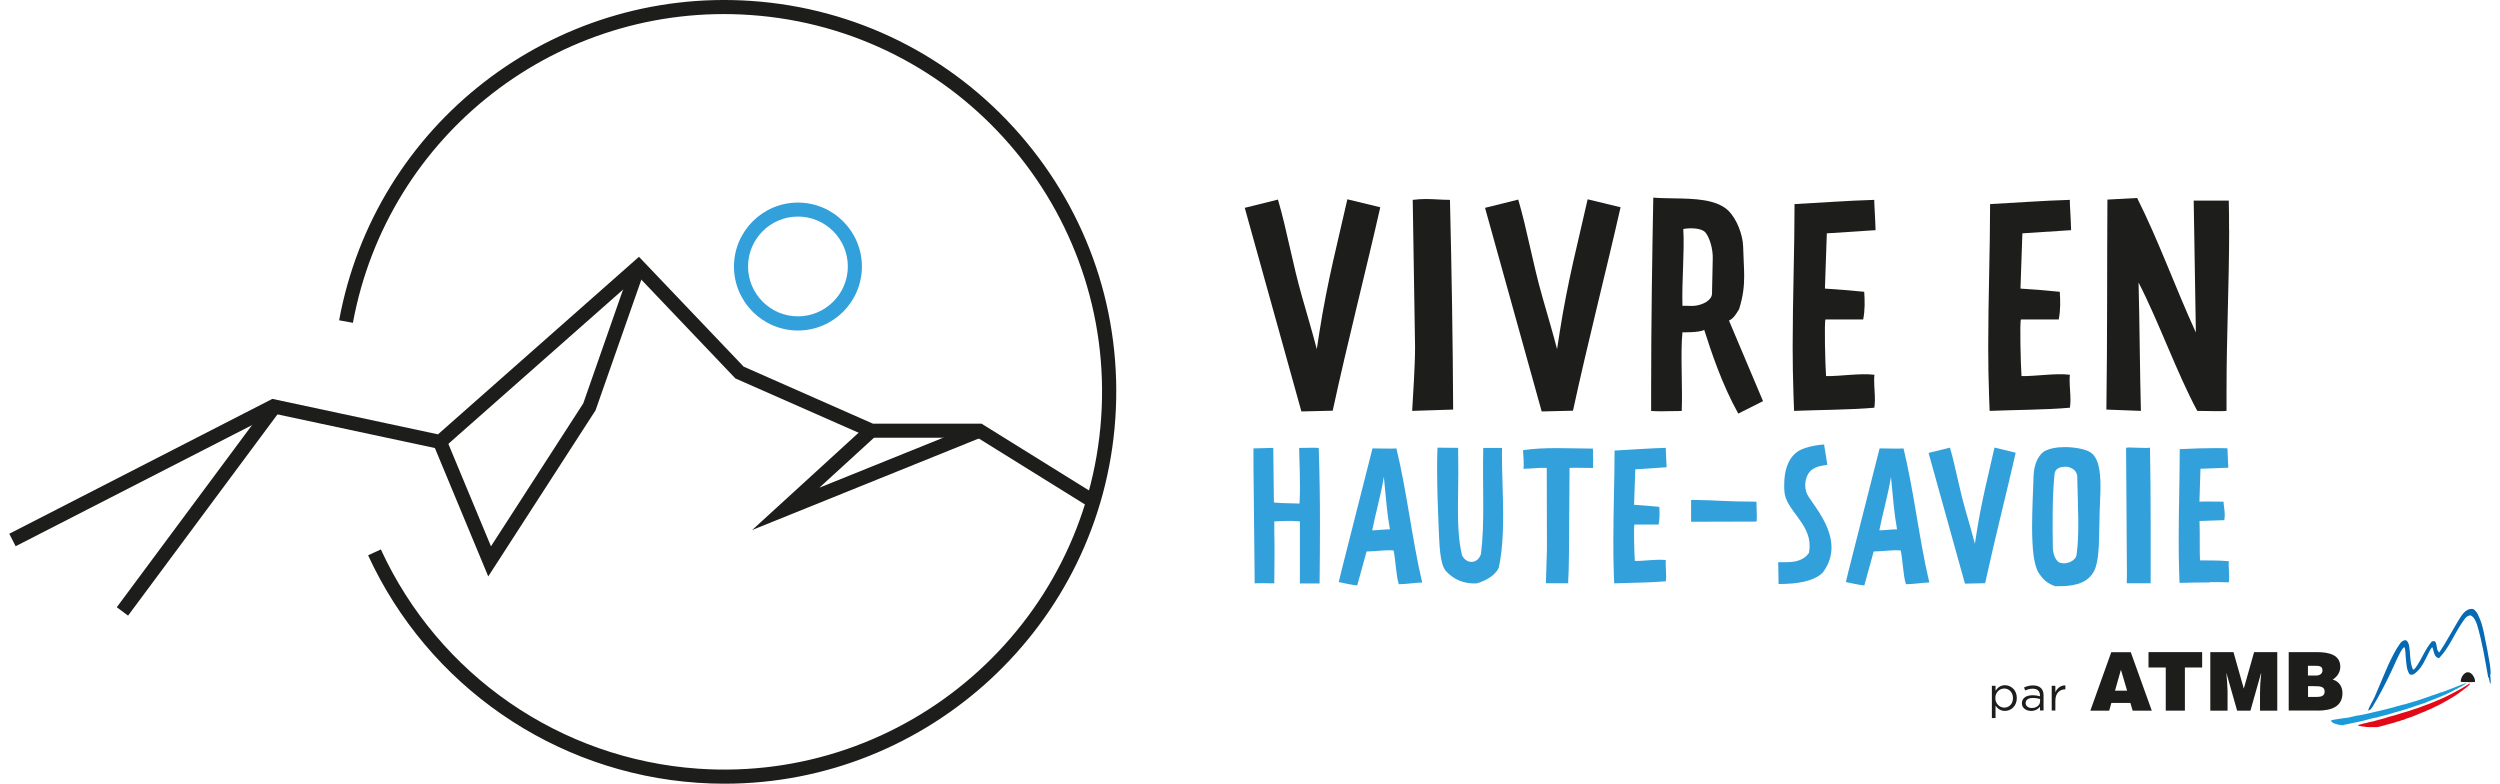 <?xml version="1.0" encoding="UTF-8"?><svg width="319px" height="100px" id="Calque_2" xmlns="http://www.w3.org/2000/svg" viewBox="0 0 264.58 83.56"><defs><style>.cls-1{fill:#32a0da;}.cls-1,.cls-2,.cls-3,.cls-4,.cls-5,.cls-6{stroke-width:0px;}.cls-2{fill:#1d1e1b;}.cls-3{fill:#e30a18;}.cls-4{fill:#1d1d1b;}.cls-5{fill:#1b9cd9;}.cls-6{fill:#0569b3;}</style></defs><g id="Calque_1-2"><path class="cls-2" d="M141.11,43.79l-3.34.08-6.04-21.71,3.54-.88c.94,3.17,1.53,6.74,2.58,10.4.54,1.93,1.05,3.57,1.56,5.55l.28-1.81c.85-5.47,2.01-9.83,2.98-14.17l3.51.85c-1.47,6.52-3.49,14.37-5.07,21.68Z"/><path class="cls-2" d="M149.58,43.81c.08-1.53.31-4.68.31-6.8,0-.11,0-.23-.25-15.7.48-.06.94-.09,1.39-.09.88,0,1.7.09,2.58.09.17,7.08.31,15.16.34,22.36l-4.36.14Z"/><path class="cls-2" d="M166.73,43.79l-3.34.08-6.04-21.71,3.54-.88c.94,3.17,1.53,6.74,2.58,10.4.54,1.93,1.05,3.57,1.56,5.55l.28-1.81c.85-5.47,2.01-9.83,2.98-14.17l3.51.85c-1.47,6.52-3.49,14.37-5.07,21.68Z"/><path class="cls-2" d="M184.35,44.1c-1.79-3.23-2.89-6.63-3.63-8.93-.51.31-2.32.26-2.32.26-.23,2.1.03,6.04-.08,8.39-.68,0-1.33.03-2.07.03-.37,0-.76,0-1.19-.03v-2.32c0-6.77.11-14.23.23-20.43.65.06,1.39.06,2.18.08,2.15.03,4.53.08,5.81,1.3.91.88,1.56,2.58,1.59,3.85.03,1.25.11,2.21.11,3.12,0,1.13-.11,2.15-.54,3.54-.2.31-.54.99-1.08,1.22l3.63,8.59-2.64,1.33ZM180.9,24.85c-.25-.37-.94-.51-1.59-.51-.31,0-.59.03-.82.08.14,2.44-.17,5.53-.09,8.19.31-.03.88.03,1.25,0,.91-.08,1.87-.59,1.9-1.28l.08-3.74c.03-1.02-.31-2.18-.74-2.75Z"/><path class="cls-2" d="M193.79,24.88v.08l-.2,5.81c1.02.06,3.15.23,4.19.34.06.94.09,1.93-.11,2.95h-4.02c-.14.2-.03,4.79.06,6.04,1.5.03,3.68-.34,5.16-.14-.03.2-.03.4-.03.62,0,.65.08,1.36.08,2.07,0,.28-.03.57-.06.82-2.52.23-5.95.23-8.56.34l-.06-1.64c-.06-1.7-.09-3.43-.09-5.16,0-5.19.2-10.4.2-15.25,2.72-.14,5.67-.37,8.5-.45,0,.62.09,1.62.14,3.23l-5.21.34Z"/><path class="cls-2" d="M214.64,24.88v.08l-.2,5.81c1.02.06,3.15.23,4.19.34.06.94.09,1.93-.11,2.95h-4.03c-.14.2-.03,4.79.06,6.04,1.5.03,3.68-.34,5.16-.14-.03.2-.03.4-.03.62,0,.65.09,1.36.09,2.07,0,.28-.03.57-.06.82-2.52.23-5.95.23-8.56.34l-.06-1.64c-.06-1.7-.09-3.43-.09-5.16,0-5.19.2-10.4.2-15.25,2.72-.14,5.67-.37,8.5-.45,0,.62.09,1.62.14,3.23l-5.22.34Z"/><path class="cls-2" d="M236.69,24.54c0,5.58-.28,11.19-.28,17.17v2.1c-.28.03-.62.03-.99.03-.74,0-1.53-.03-2.13-.03-2.18-4.05-4.05-9.38-6.26-13.69.11,4.14.14,9.58.25,13.69l-3.68-.14c.11-8.02.06-14.91.11-22.39l3.17-.17c2.32,4.62,4.02,9.44,6.26,14.34l-.23-14.06h3.74c.03,1.05.03,2.1.03,3.15Z"/><path class="cls-1" d="M137.61,62.2v-6.61c-1-.09-1.86-.04-2.73,0,0,.64,0,1.47.02,2.44.02,1.15-.02,2.26-.02,4.17-.25,0-.78-.02-1.31-.02-.27,0-.55,0-.78.02l-.13-12.48v-1.91c.6,0,1.29-.05,1.89-.05h.22l.07,5.82c.86.09,1.89.07,2.73.11.13-2.11-.04-4.9-.04-5.93.27,0,.8-.02,1.33-.02.25,0,.53,0,.76.02.09,2.71.13,5.4.13,8.17,0,2.06-.02,4.15-.04,6.28h-2.11Z"/><path class="cls-1" d="M148.16,62.29c-.29-.82-.35-2.68-.56-3.6-1.02-.07-1.69.09-2.88.11l-1,3.62c-.51-.05-1.35-.22-1.97-.36l.31-1.27,3.29-12.98c.31,0,.93.02,1.73.02.31,0,.62,0,.82-.02,1.11,4.55,1.69,9.83,2.75,14.3-.69,0-1.67.18-2.49.18ZM146.56,50.84c-.29,1.87-.89,3.91-1.24,5.71.71-.02,1.2-.11,1.89-.11-.33-1.82-.4-3.13-.65-5.61Z"/><path class="cls-1" d="M159.15,48.35c0,2.06.13,4.31.13,6.55,0,1.97-.09,3.91-.47,5.64-.42.89-1.44,1.38-2.33,1.66h-.53c-1.04-.07-1.93-.42-2.75-1.29-.71-.76-.71-3.02-.8-4.79-.07-1.86-.16-3.91-.16-6.02,0-.78,0-1.58.04-2.37l2.2.02.02,2.66c0,1.26-.04,2.55-.04,3.82,0,1.75.07,3.46.44,4.99.24.46.62.69,1,.69.44,0,.86-.29,1.02-.87.2-1.57.24-3.31.24-5.11,0-2-.05-4.09,0-6.17h2v.6Z"/><path class="cls-1" d="M166.36,49.89c-.02,1.8-.02,4.02-.04,6.24-.02,1.8,0,4.13-.11,6.06h-2.37l.11-3.64-.02-8.66c-.82-.05-1.6.09-2.48.09.02-.2.02-.38.02-.56,0-.69-.07-1.09-.07-1.42,1.2-.18,2.4-.22,3.59-.22,1.35,0,2.66.05,3.86.05.02.36.02.84.02,2.06-.66.02-1.69-.04-2.51,0Z"/><path class="cls-1" d="M173.37,50.04v.05l-.13,3.73c.66.04,2.02.15,2.69.22.04.6.05,1.24-.07,1.89h-2.58c-.09.13-.02,3.08.04,3.88.96.02,2.37-.22,3.31-.09-.02.13-.02.25-.02.4,0,.42.05.87.05,1.33,0,.18-.02.36-.04.53-1.62.15-3.82.15-5.5.22l-.04-1.06c-.04-1.09-.05-2.2-.05-3.31,0-3.33.13-6.68.13-9.79,1.75-.09,3.64-.24,5.46-.29,0,.4.05,1.04.09,2.07l-3.35.22Z"/><path class="cls-1" d="M179.32,55.62v-2.31h.56c1.62,0,3.24.18,6.41.18,0,.58.04,1.04.04,1.57,0,.18-.02.36-.02.55l-6.99.02Z"/><path class="cls-1" d="M192.25,50.04c-.49.35-.76,1.02-.76,1.69,0,.44.11.87.36,1.24.8,1.2,2.44,3.2,2.44,5.4,0,.87-.25,1.77-.93,2.68-.95.93-2.68,1.22-4.71,1.22l-.04-2.33h.8c.82,0,1.87-.09,2.48-1,.05-.27.07-.53.07-.76,0-2.46-2.57-3.84-2.69-5.79-.02-.22-.02-.44-.02-.67,0-1.26.25-2.69,1.37-3.53.56-.42,1.71-.71,2.88-.8l.35,2.17c-.62.09-1.18.18-1.58.49Z"/><path class="cls-1" d="M202.23,62.29c-.29-.82-.35-2.68-.56-3.6-1.02-.07-1.69.09-2.88.11l-1,3.62c-.51-.05-1.35-.22-1.97-.36l.31-1.27,3.29-12.98c.31,0,.93.02,1.73.02.31,0,.62,0,.82-.02,1.11,4.55,1.69,9.83,2.75,14.3-.69,0-1.67.18-2.49.18ZM200.63,50.84c-.29,1.87-.89,3.91-1.24,5.71.71-.02,1.2-.11,1.89-.11-.33-1.82-.4-3.13-.65-5.61Z"/><path class="cls-1" d="M210.67,62.18l-2.15.05-3.88-13.94,2.28-.56c.6,2.04.98,4.33,1.66,6.68.35,1.24.67,2.29,1,3.57l.18-1.16c.55-3.51,1.29-6.31,1.91-9.1l2.26.55c-.95,4.19-2.24,9.23-3.26,13.92Z"/><path class="cls-1" d="M222.21,61.03c-.82,1.35-2.44,1.47-3.73,1.47h-.36c-.95-.36-1.31-.78-1.71-1.38-.58-.84-.73-2.8-.73-4.99,0-1.86.11-3.86.16-5.44.04-.93.33-1.95,1.07-2.53.58-.35,1.42-.49,2.26-.49,1.07,0,2.13.22,2.62.49.98.53,1.18,2.06,1.18,3.68,0,.96-.07,1.97-.09,2.8-.09,2.4.07,5.15-.67,6.39ZM219.53,49.78c-.56-.04-1.37-.02-1.46.78-.24,2.28-.22,5.41-.18,7.83,0,.49.24,1.58.91,1.64.45.15,1.51-.16,1.62-.87.33-2.28.13-5.22.07-8.41-.07-.55-.45-.82-.96-.96Z"/><path class="cls-1" d="M225.77,62.2l.02-.98-.09-13.47s.15-.04.27-.04c.42,0,1.2.05,1.84.05.16,0,.31-.02.44-.02.05,2.55.07,5.33.07,8.08v6.37h-2.55Z"/><path class="cls-1" d="M234.62,62.1c-1.07,0-2.24.02-3.22.05l-.04-1.06c-.04-1.16-.05-2.35-.05-3.55,0-3.28.11-6.61.11-9.65,1.27-.07,2.62-.11,3.82-.11.46,0,.87,0,1.27.02,0,.4.05,1.04.09,2.07l-2.97.11v.05l-.11,3.46c.58-.04,1.26,0,2.57,0,.02.44.13.93.13,1.42,0,.18-.02.36-.05.55l-2.64.09c.05,1.35,0,3.4.05,4.2.96.02,1.97-.02,3.08.09-.02.11-.02.24-.02.36,0,.42.05.91.05,1.36,0,.18-.02.36-.04.53-.56-.02-1.27-.02-2.04-.02Z"/><path class="cls-4" d="M221.89,75.77l2.23-6.23h2.08l2.24,6.23h-2.04l-.24-.82h-2.03l-.23.82h-2ZM225.15,71.41l-.63,2.23h1.29l-.66-2.23Z"/><polygon class="cls-4" points="228.09 69.53 233.81 69.53 233.81 71.17 231.97 71.17 231.97 75.77 229.93 75.77 229.93 71.17 228.09 71.17 228.09 69.53"/><polygon class="cls-4" points="234.68 75.77 234.68 69.53 237.15 69.53 238.25 73.42 239.35 69.53 241.82 69.53 241.82 75.77 239.98 75.77 239.98 73.86 240.01 72.89 240.11 71.77 240.09 71.77 238.96 75.77 237.54 75.77 236.4 71.77 236.39 71.77 236.47 72.68 236.52 73.65 236.52 75.77 234.68 75.77"/><path class="cls-4" d="M246.09,75.77c1.62,0,2.68-.49,2.68-1.88,0-.67-.36-1.25-1.04-1.43.4-.25.81-.72.81-1.36,0-1.24-1.12-1.57-2.52-1.57h-2.98v6.23h3.04ZM245.81,70.99c.43,0,.83,0,.83.49,0,.36-.3.55-.7.55h-.85v-1.04h.72ZM245.74,73.16c.65,0,1.13.03,1.13.58,0,.47-.38.57-.88.57h-.89v-1.15h.65Z"/><path class="cls-4" d="M262.84,72.28c.03.13.08.29.06.43-.49.05-.98,0-1.49,0-.07-.09,0-.21.01-.31.07-.3.29-.6.59-.71.4-.09.69.28.82.59"/><path class="cls-5" d="M261.91,72.87v.05c-.16.09-.3.16-.43.26-.04,0-.08.04-.12.06-.19.06-.3.2-.5.25-.59.35-1.23.63-1.88.89-.23.1-.46.19-.69.27-.28.1-.55.21-.82.33-.16.02-.27.12-.43.13-.7.26-1.42.49-2.15.7-.16.04-.3.1-.47.13-.36.13-.74.23-1.1.32-.32.07-.65.17-.97.26-.09-.03-.16.05-.26.04-.4.11-.82.2-1.22.32-.55.11-1.08.24-1.62.34-.14.01-.29.07-.42.11-.03,0-.07-.03-.1,0-.15-.05-.31-.02-.45-.08-.29-.07-.6-.14-.75-.42.15-.07.32-.09.48-.12.46-.08.92-.14,1.39-.2.31-.08.64-.13.95-.22.14.02.28-.06.43-.06.96-.19,1.88-.43,2.85-.66.36-.09.71-.19,1.06-.3.11,0,.22-.06.31-.08.13,0,.23-.09.36-.08.14-.05.29-.09.44-.13.27-.09.57-.18.85-.25.6-.21,1.21-.39,1.8-.62.29-.08.54-.18.82-.29l.12-.02c.52-.19,1.03-.38,1.55-.59.27-.12.54-.22.82-.31.05-.02.12-.08.17-.03"/><path class="cls-3" d="M262.37,72.94c-.12.16-.3.28-.45.41-.36.28-.71.53-1.09.8-.27.17-.55.33-.83.5-.35.21-.73.38-1.08.59-.36.14-.7.36-1.06.48-.2.08-.36.2-.57.24-.41.19-.82.34-1.24.51-.15.02-.26.12-.42.13-.11.06-.23.09-.34.15-.15.01-.27.08-.42.13-.16.01-.28.09-.43.12-.25.1-.53.14-.78.22-.38.12-.76.21-1.16.31-.51-.01-1.04.04-1.53-.07-.12.04-.21-.07-.34-.04-.06-.02-.13-.04-.2-.07l-.02-.02c.08-.04.15-.07.24-.08.06-.03.14-.03.2-.06.19-.05.38-.1.58-.14.2-.05.39-.11.6-.13.17-.07.36-.09.53-.15.24-.07.49-.13.74-.2.13-.05.26-.08.39-.13.25-.07.52-.14.77-.21.16-.07.32-.09.48-.15.12-.05.23-.06.35-.11.21-.05.41-.12.61-.18,1.19-.38,2.39-.84,3.52-1.33.98-.47,1.98-.98,2.87-1.56.03,0,.07-.02.09.02"/><path class="cls-6" d="M263.24,65.6c.58,1.11.68,2.43.97,3.66.12.81.33,1.57.36,2.42,0,.09,0,.2-.04.27l.05.73c-.05.07-.01.16-.04.24l-.04-.06c-.07-.23-.05-.51-.2-.7-.34-1.89-.64-3.79-1.19-5.59-.14-.36-.29-.78-.69-.96-.49.03-.69.52-.95.86-.81,1.22-1.34,2.58-2.36,3.67-.1.06-.21-.02-.29-.06-.33-.27-.3-.74-.48-1.08-.13.1-.17.27-.27.4-.49.91-.83,1.95-1.76,2.52-.12.01-.28.04-.38-.02-.34-.49-.34-1.16-.41-1.78-.05-.37,0-.78-.14-1.11-.1,0-.16.13-.23.2-.51.78-.82,1.68-1.24,2.51-.59,1.25-1.23,2.49-1.96,3.68-.11.16-.25.33-.43.36-.01-.11.08-.23.11-.34.24-.51.54-.97.74-1.51l1.26-2.96c.39-.82.78-1.65,1.31-2.38.16-.18.36-.35.61-.3.22.13.29.41.34.66.13.8.05,1.71.39,2.44.14.09.19-.11.29-.18.66-.91.99-1.94,1.73-2.8.12,0,.25-.08.35.01.25.34.09.87.42,1.15h.03s.55-.85.55-.85l1.41-2.42c.36-.57.78-1.44,1.61-1.35.29.11.44.41.58.66"/><path class="cls-4" d="M211.39,73.12h.39v.53c.21-.32.52-.59,1.01-.59.63,0,1.26.5,1.26,1.36h0c0,.87-.62,1.38-1.26,1.38-.49,0-.8-.26-1.01-.56v1.32h-.39v-3.45ZM213.64,74.44h0c0-.63-.43-1.03-.93-1.03s-.95.41-.95,1.01h0c0,.62.46,1.03.95,1.03s.93-.38.93-1.01Z"/><path class="cls-4" d="M214.59,74.99h0c0-.56.46-.86,1.12-.86.34,0,.58.05.81.11v-.09c0-.47-.29-.72-.78-.72-.31,0-.55.08-.8.19l-.12-.32c.29-.13.58-.22.96-.22s.66.1.85.29c.18.18.27.43.27.77v1.61h-.38v-.4c-.18.24-.49.45-.95.45-.49,0-.98-.28-.98-.82ZM216.53,74.78v-.25c-.19-.06-.45-.11-.77-.11-.49,0-.77.21-.77.54h0c0,.34.31.53.66.53.48,0,.88-.3.88-.71Z"/><path class="cls-4" d="M217.77,73.12h.39v.69c.19-.44.58-.75,1.07-.73v.42h-.03c-.58,0-1.04.41-1.04,1.21v1.05h-.39v-2.63Z"/><rect class="cls-2" x="6.57" y="53.5" width="27.24" height="1.5" transform="translate(-35.41 38.13) rotate(-53.41)"/><path class="cls-1" d="M84.09,35.24c-3.76,0-6.82-3.06-6.82-6.82s3.06-6.82,6.82-6.82,6.82,3.06,6.82,6.82-3.06,6.82-6.82,6.82ZM84.09,23.09c-2.93,0-5.32,2.39-5.32,5.32s2.39,5.32,5.32,5.32,5.32-2.39,5.32-5.32-2.39-5.32-5.32-5.32Z"/><polygon class="cls-2" points=".68 58.24 0 56.91 28.05 42.53 45.71 46.31 67.14 27.38 78.3 39.09 92.08 45.17 103.66 45.17 116.34 53.05 115.55 54.32 103.24 46.67 91.76 46.67 77.42 40.35 67.05 29.46 46.13 47.93 28.26 44.11 .68 58.24"/><polygon class="cls-2" points="51.07 61.46 45.23 47.41 46.61 46.83 51.36 58.25 61.2 43.01 66.39 28.17 67.8 28.66 62.51 43.75 51.07 61.46"/><polygon class="cls-2" points="79.21 56.51 91.41 45.36 92.42 46.47 86.37 52 103.17 45.22 103.73 46.61 79.21 56.51"/><path class="cls-2" d="M76.27,83.56c-.96,0-1.93-.03-2.91-.1-15.25-1.05-28.7-10.35-35.1-24.25l1.36-.63c6.17,13.41,19.13,22.36,33.84,23.38,22.16,1.52,41.43-15.25,42.96-37.41S101.18,3.13,79.02,1.6C58.57.18,40.35,14.3,36.64,34.42l-1.47-.27C39.02,13.27,57.92-1.36,79.13.1c11.13.77,21.3,5.83,28.63,14.24,7.33,8.42,10.94,19.18,10.17,30.32-1.52,22.01-19.92,38.9-41.65,38.9Z"/></g></svg>